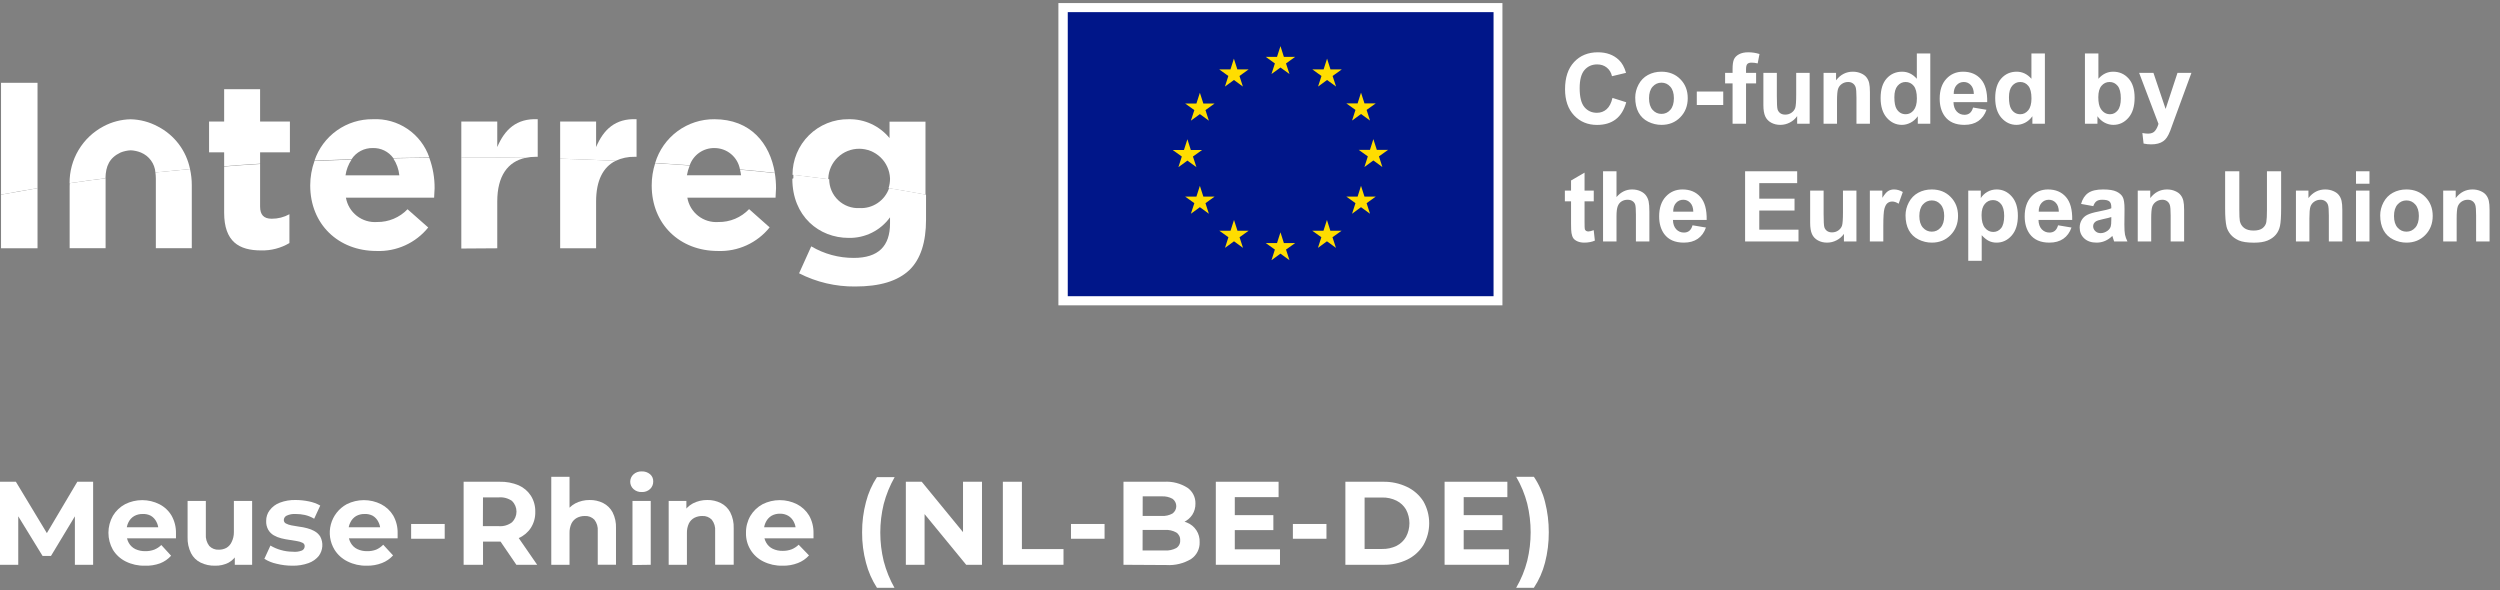 <svg width="411" height="97" viewBox="0 0 411 97" fill="none" xmlns="http://www.w3.org/2000/svg">
<rect x="0" y="0" width="411" height="97" fill="#808080" stroke="none"/>
<g clip-path="url(#clip0_1225_62)">
<path d="M117.44 24.34C118.443 24.334 119.416 24.683 120.186 25.326C120.957 25.968 121.475 26.862 121.65 27.85C123.58 28.03 125.49 28.21 127.38 28.42C126.58 23.56 123.38 19.6 117.44 19.6C115.259 19.584 113.131 20.276 111.376 21.573C109.622 22.869 108.335 24.7 107.71 26.79C109.62 26.91 111.51 27.03 113.39 27.17C113.685 26.334 114.234 25.612 114.96 25.104C115.687 24.596 116.554 24.329 117.44 24.34Z" fill="white"/>
<path d="M107.14 30.5C107.14 36.87 111.76 41.26 118.02 41.26C119.643 41.322 121.258 41.003 122.735 40.33C124.213 39.656 125.513 38.646 126.53 37.38L123.15 34.38C122.501 35.064 121.717 35.605 120.848 35.97C119.978 36.335 119.043 36.516 118.1 36.5C116.905 36.587 115.72 36.225 114.777 35.485C113.835 34.746 113.201 33.681 113 32.5H127.5C127.5 31.96 127.58 31.41 127.58 30.95C127.58 30.116 127.513 29.283 127.38 28.46C125.49 28.25 123.58 28.07 121.65 27.89C121.732 28.192 121.792 28.5 121.83 28.81H112.93C113.023 28.261 113.178 27.725 113.39 27.21C111.51 27.07 109.62 26.95 107.71 26.83C107.33 28.009 107.138 29.241 107.14 30.48V30.5Z" fill="white"/>
<path d="M6.17 13.609H0.17V31.999C2.11 31.629 4.11 31.279 6.17 30.939V13.609Z" fill="white"/>
<path d="M42.76 25.04H47.66V19.98H42.76V14.66H36.85V19.98H34.37V25.04H36.85V27.33C38.797 27.17 40.767 27.03 42.76 26.91V25.04Z" fill="white"/>
<path d="M61.3 24.339C61.949 24.32 62.594 24.459 63.178 24.745C63.761 25.03 64.267 25.454 64.65 25.979C66.61 25.939 68.586 25.909 70.58 25.889C69.923 23.977 68.663 22.329 66.99 21.195C65.316 20.06 63.319 19.5 61.3 19.599C59.185 19.573 57.117 20.218 55.392 21.442C53.667 22.666 52.374 24.405 51.7 26.409C53.7 26.316 55.733 26.236 57.8 26.169C58.179 25.591 58.7 25.12 59.312 24.8C59.925 24.48 60.609 24.321 61.3 24.339Z" fill="white"/>
<path d="M86.38 25.949C86.942 25.834 87.516 25.777 88.09 25.779H88.4V19.599C84.9 19.439 82.96 21.309 81.75 24.179V19.979H75.84V25.859H76.17C79.603 25.859 83.007 25.889 86.38 25.949Z" fill="white"/>
<path d="M104.34 25.779H104.65V19.599C101.15 19.439 99.21 21.309 98 24.179V19.979H92.09V26.089C95.16 26.179 98.21 26.299 101.21 26.439C102.188 25.981 103.26 25.755 104.34 25.779Z" fill="white"/>
<path d="M136.17 29.39V29.309C136.228 28.003 136.788 26.768 137.734 25.864C138.679 24.96 139.937 24.455 141.245 24.455C142.553 24.455 143.811 24.96 144.757 25.864C145.702 26.768 146.262 28.003 146.32 29.309V29.39C146.319 29.912 146.238 30.431 146.08 30.93C148.15 31.27 150.18 31.63 152.15 32V20H146.24V22.7C145.429 21.707 144.402 20.912 143.238 20.375C142.073 19.838 140.802 19.573 139.52 19.599C138.311 19.584 137.111 19.808 135.99 20.261C134.869 20.714 133.849 21.385 132.99 22.235C132.131 23.086 131.45 24.099 130.986 25.216C130.523 26.333 130.286 27.53 130.29 28.739C132.29 28.97 134.29 29.209 136.18 29.459C136.18 29.439 136.17 29.41 136.17 29.39Z" fill="white"/>
<path d="M19.81 25.079C20.345 24.863 20.913 24.738 21.49 24.709C22.067 24.737 22.635 24.862 23.17 25.079C23.83 25.351 24.402 25.8 24.823 26.378C25.243 26.955 25.494 27.637 25.55 28.349C27.42 28.159 29.32 27.969 31.24 27.799C30.94 26.312 30.311 24.91 29.397 23.698C28.483 22.487 27.308 21.496 25.96 20.799C24.585 20.055 23.053 19.647 21.49 19.609C19.922 19.637 18.383 20.038 17 20.779C15.306 21.676 13.891 23.022 12.91 24.67C11.929 26.317 11.421 28.202 11.44 30.119C13.367 29.826 15.333 29.556 17.34 29.309C17.38 27.289 18 25.939 19.81 25.079Z" fill="white"/>
<path d="M6.17 40.819V30.939C4.17 31.279 2.17 31.63 0.17 32V40.819H6.17Z" fill="white"/>
<path d="M42.92 41.169C44.556 41.213 46.172 40.794 47.58 39.959V35.219C46.69 35.711 45.688 35.966 44.67 35.959C43.35 35.959 42.76 35.299 42.76 33.959V26.959C40.76 27.079 38.79 27.219 36.85 27.379V34.959C36.85 39.729 39.3 41.169 42.92 41.169Z" fill="white"/>
<path d="M51 30.499C51 36.869 55.63 41.259 61.89 41.259C63.511 41.324 65.125 41.008 66.602 40.338C68.08 39.667 69.38 38.661 70.4 37.399L67 34.399C66.355 35.073 65.578 35.607 64.718 35.968C63.858 36.33 62.933 36.51 62 36.499C60.801 36.589 59.611 36.229 58.663 35.49C57.715 34.75 57.075 33.684 56.87 32.499H71.37C71.37 31.959 71.45 31.409 71.45 30.949C71.461 29.244 71.166 27.551 70.58 25.949C68.58 25.949 66.603 25.979 64.65 26.039C65.208 26.873 65.551 27.831 65.65 28.829H56.8C56.936 27.899 57.277 27.011 57.8 26.229C55.753 26.296 53.72 26.376 51.7 26.469C51.239 27.753 51.002 29.106 51 30.469V30.499Z" fill="white"/>
<path d="M81.75 40.819V33.119C81.75 28.919 83.48 26.579 86.38 25.949C83 25.889 79.597 25.859 76.17 25.859H75.84V40.859L81.75 40.819Z" fill="white"/>
<path d="M98 40.82V33.12C98 29.65 99.17 27.45 101.21 26.44C98.21 26.3 95.21 26.18 92.09 26.09V40.82H98Z" fill="white"/>
<path d="M130.26 29.39C130.26 35.57 134.66 39.11 139.52 39.11C140.842 39.139 142.151 38.846 143.336 38.257C144.52 37.668 145.544 36.801 146.32 35.73V36.73C146.32 40.46 144.41 42.4 140.37 42.4C137.907 42.412 135.488 41.756 133.37 40.5L131.37 44.93C134.222 46.389 137.386 47.134 140.59 47.1C144.59 47.1 147.59 46.25 149.59 44.31C151.34 42.56 152.24 39.84 152.24 36.1V32C150.24 31.63 148.24 31.27 146.17 30.93C145.824 31.927 145.164 32.785 144.29 33.376C143.416 33.968 142.374 34.26 141.32 34.21C140.675 34.244 140.031 34.147 139.425 33.923C138.82 33.7 138.266 33.355 137.798 32.911C137.33 32.466 136.958 31.931 136.704 31.338C136.45 30.744 136.319 30.106 136.32 29.46C134.39 29.21 132.42 28.97 130.43 28.74C130.43 28.93 130.43 29.12 130.43 29.31L130.26 29.39Z" fill="white"/>
<path d="M25.62 29.359V40.809H31.53V30.429C31.53 29.544 31.433 28.662 31.24 27.799C29.32 27.969 27.42 28.159 25.55 28.349C25.594 28.684 25.618 29.021 25.62 29.359Z" fill="white"/>
<path d="M11.45 30.499V40.799H17.36V29.309C15.36 29.562 13.393 29.832 11.46 30.119C11.46 30.219 11.46 30.329 11.46 30.429L11.45 30.499Z" fill="white"/>
<path d="M246.3 1.25H174.75V49.45H246.3V1.25Z" fill="#001689"/>
<path d="M245.54 2V48.7H175.54V2H245.54ZM247 0.5H174V50.2H247V0.5Z" fill="white"/>
<path d="M223.19 17L223.75 15.23L224.32 17H226.17L224.67 18.07L225.23 19.82L223.75 18.741L222.28 19.82L222.84 18.07L221.34 17H223.19Z" fill="#FFDD00"/>
<path d="M209.94 9.35L210.51 7.58L211.07 9.35H212.92L211.42 10.43L211.99 12.17L210.51 11.1L209.03 12.17L209.59 10.43L208.09 9.35H209.94Z" fill="#FFDD00"/>
<path d="M192.79 24.661H194.64L195.21 22.891L195.77 24.661H197.62L196.12 25.731L196.69 27.481L195.21 26.401L193.73 27.481L194.29 25.731L192.79 24.661Z" fill="#FFDD00"/>
<path d="M198.74 35.141L197.26 34.061L195.78 35.141L196.35 33.401L194.84 32.321H196.69L197.26 30.551L197.83 32.321H199.68L198.18 33.401L198.74 35.141Z" fill="#FFDD00"/>
<path d="M198.18 18.1L198.74 19.84L197.26 18.76L195.78 19.84L196.35 18.1L194.84 17.02H196.69L197.26 15.25L197.83 17.02H199.68L198.18 18.1Z" fill="#FFDD00"/>
<path d="M202.29 11.411L202.85 9.641L203.42 11.411H205.27L203.77 12.491L204.33 14.231L202.86 13.151L201.38 14.231L201.94 12.491L200.44 11.411H202.29Z" fill="#FFDD00"/>
<path d="M204.35 40.75L202.87 39.67L201.39 40.75L201.95 39L200.45 37.93H202.3L202.87 36.16L203.44 37.93H205.28L203.78 39L204.35 40.75Z" fill="#FFDD00"/>
<path d="M211.99 42.779L210.51 41.7L209.03 42.779L209.59 41.029L208.09 39.959H209.94L210.51 38.19L211.07 39.959H212.93L211.42 41.029L211.99 42.779Z" fill="#FFDD00"/>
<path d="M219.63 40.75L218.15 39.67L216.67 40.75L217.23 39L215.73 37.93H217.58L218.15 36.16L218.71 37.93H220.56L219.06 39L219.63 40.75Z" fill="#FFDD00"/>
<path d="M219.08 12.491L219.65 14.231L218.17 13.151L216.69 14.231L217.25 12.491L215.75 11.411H217.6L218.17 9.641L218.73 11.411H220.59L219.08 12.491Z" fill="#FFDD00"/>
<path d="M225.23 35.141L223.75 34.061L222.28 35.141L222.84 33.401L221.34 32.321H223.19L223.75 30.551L224.32 32.321H226.17L224.67 33.401L225.23 35.141Z" fill="#FFDD00"/>
<path d="M227.26 27.459L225.78 26.379L224.31 27.459L224.87 25.709L223.37 24.639H225.22L225.78 22.869L226.35 24.639H228.2L226.7 25.709L227.26 27.459Z" fill="#FFDD00"/>
<path d="M265.091 16.095L267.351 16.811C267.005 18.072 266.427 19.009 265.619 19.623C264.815 20.232 263.794 20.537 262.555 20.537C261.022 20.537 259.762 20.014 258.774 18.969C257.787 17.919 257.294 16.486 257.294 14.669C257.294 12.747 257.79 11.256 258.782 10.196C259.775 9.13 261.079 8.597 262.697 8.597C264.109 8.597 265.256 9.014 266.138 9.849C266.664 10.343 267.057 11.051 267.32 11.976L265.012 12.527C264.876 11.928 264.59 11.456 264.154 11.109C263.723 10.763 263.198 10.589 262.579 10.589C261.723 10.589 261.027 10.896 260.491 11.511C259.961 12.125 259.696 13.12 259.696 14.496C259.696 15.956 259.958 16.995 260.484 17.615C261.009 18.234 261.691 18.544 262.531 18.544C263.151 18.544 263.684 18.347 264.13 17.953C264.576 17.56 264.897 16.94 265.091 16.095ZM268.832 16.04C268.832 15.305 269.013 14.593 269.376 13.905C269.738 13.217 270.25 12.692 270.911 12.33C271.578 11.968 272.321 11.787 273.14 11.787C274.406 11.787 275.443 12.199 276.251 13.023C277.06 13.842 277.464 14.879 277.464 16.134C277.464 17.399 277.055 18.45 276.235 19.285C275.422 20.114 274.395 20.529 273.156 20.529C272.389 20.529 271.657 20.356 270.959 20.009C270.265 19.663 269.738 19.156 269.376 18.489C269.013 17.817 268.832 17 268.832 16.04ZM271.1 16.158C271.1 16.987 271.297 17.623 271.691 18.064C272.085 18.505 272.571 18.725 273.148 18.725C273.726 18.725 274.209 18.505 274.597 18.064C274.991 17.623 275.188 16.982 275.188 16.142C275.188 15.323 274.991 14.693 274.597 14.252C274.209 13.811 273.726 13.59 273.148 13.59C272.571 13.59 272.085 13.811 271.691 14.252C271.297 14.693 271.1 15.328 271.1 16.158ZM278.953 17.26V15.047H283.3V17.26H278.953ZM283.607 11.976H284.836V11.345C284.836 10.642 284.91 10.117 285.057 9.77C285.209 9.424 285.484 9.143 285.884 8.928C286.288 8.707 286.797 8.597 287.411 8.597C288.042 8.597 288.659 8.691 289.262 8.88L288.963 10.424C288.611 10.34 288.273 10.298 287.947 10.298C287.627 10.298 287.396 10.374 287.254 10.526C287.117 10.673 287.049 10.96 287.049 11.385V11.976H288.703V13.716H287.049V20.34H284.836V13.716H283.607V11.976ZM295.453 20.34V19.088C295.148 19.534 294.747 19.886 294.248 20.143C293.754 20.4 293.232 20.529 292.681 20.529C292.119 20.529 291.615 20.405 291.168 20.159C290.722 19.912 290.399 19.565 290.2 19.119C290 18.673 289.9 18.056 289.9 17.268V11.976H292.113V15.819C292.113 16.995 292.153 17.717 292.232 17.985C292.316 18.247 292.465 18.457 292.681 18.615C292.896 18.767 293.169 18.843 293.5 18.843C293.878 18.843 294.216 18.741 294.516 18.536C294.815 18.326 295.02 18.069 295.13 17.764C295.24 17.455 295.295 16.701 295.295 15.504V11.976H297.508V20.34H295.453ZM307.416 20.34H305.203V16.071C305.203 15.168 305.156 14.585 305.062 14.323C304.967 14.055 304.812 13.847 304.597 13.7C304.387 13.553 304.132 13.48 303.833 13.48C303.45 13.48 303.106 13.585 302.801 13.795C302.497 14.005 302.287 14.283 302.171 14.63C302.061 14.976 302.006 15.617 302.006 16.552V20.34H299.793V11.976H301.848V13.204C302.578 12.259 303.497 11.787 304.605 11.787C305.093 11.787 305.539 11.876 305.944 12.054C306.348 12.228 306.652 12.451 306.857 12.724C307.067 12.997 307.212 13.307 307.29 13.653C307.374 14 307.416 14.496 307.416 15.142V20.34ZM317.34 20.34H315.285V19.111C314.943 19.589 314.539 19.946 314.072 20.182C313.61 20.413 313.142 20.529 312.67 20.529C311.709 20.529 310.885 20.143 310.197 19.371C309.514 18.594 309.173 17.512 309.173 16.126C309.173 14.709 309.506 13.632 310.173 12.897C310.84 12.157 311.683 11.787 312.701 11.787C313.636 11.787 314.444 12.175 315.127 12.952V8.794H317.34V20.34ZM311.433 15.977C311.433 16.869 311.557 17.515 311.803 17.914C312.16 18.492 312.659 18.78 313.3 18.78C313.809 18.78 314.242 18.565 314.599 18.135C314.956 17.699 315.135 17.05 315.135 16.189C315.135 15.228 314.962 14.538 314.615 14.118C314.269 13.693 313.825 13.48 313.284 13.48C312.759 13.48 312.318 13.69 311.961 14.11C311.609 14.525 311.433 15.147 311.433 15.977ZM324.373 17.678L326.579 18.048C326.295 18.857 325.846 19.474 325.232 19.899C324.623 20.319 323.859 20.529 322.94 20.529C321.486 20.529 320.409 20.054 319.711 19.103C319.16 18.342 318.884 17.381 318.884 16.221C318.884 14.835 319.246 13.75 319.971 12.968C320.695 12.18 321.612 11.787 322.719 11.787C323.964 11.787 324.946 12.199 325.665 13.023C326.384 13.842 326.728 15.1 326.697 16.796H321.152C321.168 17.452 321.346 17.964 321.688 18.331C322.029 18.694 322.454 18.875 322.964 18.875C323.31 18.875 323.602 18.78 323.838 18.591C324.074 18.402 324.253 18.098 324.373 17.678ZM324.499 15.441C324.484 14.8 324.318 14.315 324.003 13.984C323.688 13.648 323.305 13.48 322.853 13.48C322.37 13.48 321.971 13.656 321.656 14.008C321.341 14.359 321.186 14.837 321.192 15.441H324.499ZM336.18 20.34H334.124V19.111C333.783 19.589 333.378 19.946 332.911 20.182C332.449 20.413 331.982 20.529 331.509 20.529C330.548 20.529 329.724 20.143 329.036 19.371C328.353 18.594 328.012 17.512 328.012 16.126C328.012 14.709 328.346 13.632 329.012 12.897C329.679 12.157 330.522 11.787 331.541 11.787C332.475 11.787 333.284 12.175 333.966 12.952V8.794H336.18V20.34ZM330.273 15.977C330.273 16.869 330.396 17.515 330.643 17.914C331 18.492 331.499 18.78 332.139 18.78C332.648 18.78 333.082 18.565 333.439 18.135C333.796 17.699 333.974 17.05 333.974 16.189C333.974 15.228 333.801 14.538 333.454 14.118C333.108 13.693 332.664 13.48 332.123 13.48C331.598 13.48 331.157 13.69 330.8 14.11C330.448 14.525 330.273 15.147 330.273 15.977ZM342.764 20.34V8.794H344.977V12.952C345.66 12.175 346.468 11.787 347.403 11.787C348.421 11.787 349.264 12.157 349.931 12.897C350.598 13.632 350.931 14.69 350.931 16.071C350.931 17.499 350.59 18.599 349.907 19.371C349.23 20.143 348.406 20.529 347.434 20.529C346.956 20.529 346.484 20.411 346.017 20.174C345.555 19.933 345.156 19.578 344.819 19.111V20.34H342.764ZM344.961 15.977C344.961 16.843 345.098 17.483 345.371 17.898C345.754 18.486 346.263 18.78 346.899 18.78C347.387 18.78 347.802 18.573 348.143 18.158C348.49 17.738 348.663 17.079 348.663 16.181C348.663 15.226 348.49 14.538 348.143 14.118C347.797 13.693 347.353 13.48 346.812 13.48C346.282 13.48 345.841 13.687 345.489 14.102C345.137 14.512 344.961 15.136 344.961 15.977ZM351.672 11.976H354.026L356.027 17.914L357.98 11.976H360.272L357.319 20.025L356.791 21.482C356.597 21.97 356.41 22.343 356.232 22.6C356.058 22.858 355.856 23.065 355.625 23.223C355.4 23.385 355.119 23.511 354.783 23.601C354.452 23.69 354.076 23.734 353.656 23.734C353.231 23.734 352.814 23.69 352.404 23.601L352.207 21.868C352.554 21.936 352.866 21.97 353.144 21.97C353.659 21.97 354.04 21.818 354.286 21.513C354.533 21.214 354.722 20.831 354.853 20.363L351.672 11.976Z" fill="white"/>
<path d="M262.013 31.335V33.099H260.501V36.47C260.501 37.153 260.514 37.552 260.541 37.667C260.572 37.778 260.638 37.869 260.737 37.943C260.842 38.016 260.969 38.053 261.116 38.053C261.32 38.053 261.617 37.982 262.006 37.84L262.195 39.557C261.68 39.778 261.097 39.888 260.446 39.888C260.047 39.888 259.687 39.823 259.367 39.691C259.047 39.555 258.81 39.382 258.658 39.172C258.511 38.956 258.409 38.667 258.351 38.305C258.304 38.048 258.28 37.528 258.28 36.746V33.099H257.264V31.335H258.28V29.673L260.501 28.381V31.335H262.013ZM265.754 28.153V32.398C266.469 31.563 267.322 31.146 268.314 31.146C268.823 31.146 269.283 31.24 269.692 31.429C270.102 31.619 270.409 31.86 270.614 32.154C270.824 32.448 270.966 32.774 271.039 33.131C271.118 33.488 271.157 34.042 271.157 34.792V39.699H268.944V35.281C268.944 34.404 268.902 33.847 268.818 33.611C268.734 33.375 268.585 33.188 268.369 33.052C268.159 32.91 267.894 32.839 267.574 32.839C267.206 32.839 266.878 32.928 266.589 33.107C266.301 33.285 266.088 33.556 265.951 33.918C265.82 34.275 265.754 34.806 265.754 35.509V39.699H263.541V28.153H265.754ZM278.254 37.037L280.459 37.407C280.175 38.216 279.726 38.833 279.112 39.258C278.503 39.678 277.739 39.888 276.82 39.888C275.366 39.888 274.289 39.413 273.591 38.463C273.04 37.701 272.764 36.74 272.764 35.58C272.764 34.194 273.126 33.11 273.851 32.327C274.576 31.54 275.492 31.146 276.6 31.146C277.844 31.146 278.826 31.558 279.545 32.382C280.265 33.202 280.609 34.459 280.577 36.155H275.032C275.048 36.811 275.227 37.323 275.568 37.691C275.909 38.053 276.335 38.234 276.844 38.234C277.19 38.234 277.482 38.14 277.718 37.951C277.954 37.762 278.133 37.457 278.254 37.037ZM278.38 34.8C278.364 34.16 278.199 33.674 277.883 33.343C277.568 33.007 277.185 32.839 276.734 32.839C276.251 32.839 275.851 33.015 275.536 33.367C275.221 33.719 275.067 34.197 275.072 34.8H278.38ZM286.894 39.699V28.153H295.455V30.106H289.225V32.666H295.022V34.611H289.225V37.754H295.675V39.699H286.894ZM303.142 39.699V38.447C302.837 38.893 302.436 39.245 301.937 39.502C301.443 39.76 300.921 39.888 300.369 39.888C299.808 39.888 299.304 39.765 298.857 39.518C298.411 39.271 298.088 38.925 297.888 38.478C297.689 38.032 297.589 37.415 297.589 36.628V31.335H299.802V35.178C299.802 36.355 299.842 37.077 299.92 37.344C300.004 37.607 300.154 37.817 300.369 37.974C300.585 38.127 300.858 38.203 301.188 38.203C301.567 38.203 301.905 38.1 302.204 37.896C302.504 37.686 302.709 37.428 302.819 37.124C302.929 36.814 302.984 36.06 302.984 34.863V31.335H305.197V39.699H303.142ZM309.616 39.699H307.403V31.335H309.458V32.524C309.81 31.962 310.125 31.592 310.403 31.414C310.687 31.235 311.007 31.146 311.364 31.146C311.868 31.146 312.354 31.285 312.821 31.563L312.136 33.493C311.763 33.251 311.417 33.131 311.096 33.131C310.787 33.131 310.524 33.217 310.309 33.391C310.094 33.559 309.923 33.866 309.797 34.312C309.676 34.758 309.616 35.693 309.616 37.116V39.699ZM313.27 35.399C313.27 34.664 313.451 33.952 313.814 33.264C314.176 32.577 314.688 32.052 315.35 31.689C316.016 31.327 316.759 31.146 317.578 31.146C318.844 31.146 319.881 31.558 320.689 32.382C321.498 33.202 321.902 34.239 321.902 35.493C321.902 36.759 321.493 37.809 320.674 38.644C319.86 39.473 318.833 39.888 317.594 39.888C316.828 39.888 316.095 39.715 315.397 39.368C314.704 39.022 314.176 38.515 313.814 37.848C313.451 37.176 313.27 36.36 313.27 35.399ZM315.539 35.517C315.539 36.347 315.735 36.982 316.129 37.423C316.523 37.864 317.009 38.085 317.586 38.085C318.164 38.085 318.647 37.864 319.035 37.423C319.429 36.982 319.626 36.341 319.626 35.501C319.626 34.682 319.429 34.052 319.035 33.611C318.647 33.17 318.164 32.95 317.586 32.95C317.009 32.95 316.523 33.17 316.129 33.611C315.735 34.052 315.539 34.688 315.539 35.517ZM323.58 31.335H325.643V32.564C325.911 32.144 326.273 31.802 326.73 31.54C327.187 31.277 327.694 31.146 328.25 31.146C329.222 31.146 330.046 31.527 330.723 32.288C331.401 33.049 331.739 34.11 331.739 35.47C331.739 36.867 331.398 37.953 330.716 38.73C330.033 39.502 329.206 39.888 328.235 39.888C327.773 39.888 327.352 39.796 326.974 39.613C326.602 39.429 326.208 39.114 325.793 38.667V42.881H323.58V31.335ZM325.769 35.375C325.769 36.315 325.956 37.011 326.329 37.462C326.701 37.909 327.156 38.132 327.691 38.132C328.206 38.132 328.634 37.927 328.975 37.518C329.316 37.103 329.487 36.425 329.487 35.486C329.487 34.609 329.311 33.958 328.959 33.532C328.607 33.107 328.172 32.894 327.652 32.894C327.111 32.894 326.662 33.104 326.305 33.525C325.948 33.939 325.769 34.556 325.769 35.375ZM338.347 37.037L340.553 37.407C340.269 38.216 339.82 38.833 339.206 39.258C338.597 39.678 337.833 39.888 336.914 39.888C335.459 39.888 334.383 39.413 333.685 38.463C333.133 37.701 332.858 36.74 332.858 35.58C332.858 34.194 333.22 33.11 333.945 32.327C334.669 31.54 335.586 31.146 336.693 31.146C337.938 31.146 338.92 31.558 339.639 32.382C340.358 33.202 340.702 34.459 340.671 36.155H335.126C335.142 36.811 335.32 37.323 335.662 37.691C336.003 38.053 336.428 38.234 336.938 38.234C337.284 38.234 337.576 38.14 337.812 37.951C338.048 37.762 338.227 37.457 338.347 37.037ZM338.473 34.8C338.458 34.16 338.292 33.674 337.977 33.343C337.662 33.007 337.279 32.839 336.827 32.839C336.344 32.839 335.945 33.015 335.63 33.367C335.315 33.719 335.16 34.197 335.165 34.8H338.473ZM344.136 33.887L342.128 33.525C342.354 32.716 342.742 32.117 343.293 31.729C343.845 31.34 344.664 31.146 345.751 31.146C346.738 31.146 347.473 31.264 347.956 31.5C348.439 31.731 348.778 32.028 348.972 32.39C349.172 32.747 349.271 33.406 349.271 34.367L349.248 36.95C349.248 37.686 349.282 38.229 349.35 38.581C349.424 38.927 349.557 39.3 349.752 39.699H347.562C347.504 39.552 347.434 39.334 347.35 39.045C347.313 38.914 347.287 38.828 347.271 38.786C346.893 39.153 346.488 39.429 346.058 39.613C345.627 39.796 345.168 39.888 344.68 39.888C343.819 39.888 343.139 39.655 342.64 39.187C342.146 38.72 341.899 38.129 341.899 37.415C341.899 36.943 342.012 36.523 342.238 36.155C342.464 35.782 342.779 35.499 343.183 35.304C343.593 35.105 344.181 34.932 344.947 34.785C345.982 34.59 346.699 34.409 347.098 34.241V34.021C347.098 33.595 346.993 33.293 346.783 33.115C346.572 32.931 346.176 32.839 345.593 32.839C345.199 32.839 344.892 32.918 344.672 33.075C344.451 33.228 344.273 33.498 344.136 33.887ZM347.098 35.682C346.814 35.777 346.365 35.89 345.751 36.021C345.136 36.152 344.735 36.281 344.546 36.407C344.257 36.612 344.113 36.872 344.113 37.187C344.113 37.497 344.228 37.764 344.459 37.99C344.69 38.216 344.984 38.329 345.341 38.329C345.74 38.329 346.121 38.197 346.483 37.935C346.751 37.736 346.927 37.491 347.011 37.203C347.069 37.014 347.098 36.654 347.098 36.123V35.682ZM359.069 39.699H356.856V35.43C356.856 34.527 356.809 33.944 356.714 33.682C356.62 33.414 356.465 33.207 356.249 33.06C356.039 32.913 355.785 32.839 355.485 32.839C355.102 32.839 354.758 32.944 354.454 33.154C354.149 33.364 353.939 33.643 353.824 33.989C353.713 34.336 353.658 34.976 353.658 35.911V39.699H351.445V31.335H353.501V32.564C354.231 31.619 355.149 31.146 356.257 31.146C356.746 31.146 357.192 31.235 357.596 31.414C358.001 31.587 358.305 31.81 358.51 32.083C358.72 32.356 358.864 32.666 358.943 33.013C359.027 33.359 359.069 33.855 359.069 34.501V39.699ZM365.811 28.153H368.142V34.407C368.142 35.399 368.171 36.042 368.229 36.336C368.329 36.809 368.565 37.189 368.938 37.478C369.316 37.762 369.83 37.904 370.481 37.904C371.143 37.904 371.642 37.77 371.978 37.502C372.314 37.229 372.516 36.895 372.584 36.502C372.652 36.108 372.687 35.454 372.687 34.541V28.153H375.018V34.218C375.018 35.604 374.955 36.583 374.829 37.155C374.703 37.728 374.469 38.211 374.128 38.605C373.792 38.998 373.34 39.313 372.773 39.55C372.206 39.781 371.466 39.896 370.552 39.896C369.45 39.896 368.612 39.77 368.04 39.518C367.473 39.261 367.024 38.93 366.693 38.526C366.362 38.116 366.144 37.688 366.039 37.242C365.887 36.58 365.811 35.604 365.811 34.312V28.153ZM385.076 39.699H382.862V35.43C382.862 34.527 382.815 33.944 382.721 33.682C382.626 33.414 382.471 33.207 382.256 33.06C382.046 32.913 381.791 32.839 381.492 32.839C381.109 32.839 380.765 32.944 380.46 33.154C380.156 33.364 379.946 33.643 379.83 33.989C379.72 34.336 379.665 34.976 379.665 35.911V39.699H377.452V31.335H379.507V32.564C380.237 31.619 381.156 31.146 382.264 31.146C382.752 31.146 383.198 31.235 383.603 31.414C384.007 31.587 384.312 31.81 384.516 32.083C384.726 32.356 384.871 32.666 384.95 33.013C385.034 33.359 385.076 33.855 385.076 34.501V39.699ZM387.328 30.201V28.153H389.541V30.201H387.328ZM387.328 39.699V31.335H389.541V39.699H387.328ZM391.305 35.399C391.305 34.664 391.487 33.952 391.849 33.264C392.211 32.577 392.723 32.052 393.385 31.689C394.052 31.327 394.794 31.146 395.614 31.146C396.879 31.146 397.916 31.558 398.725 32.382C399.533 33.202 399.937 34.239 399.937 35.493C399.937 36.759 399.528 37.809 398.709 38.644C397.895 39.473 396.868 39.888 395.629 39.888C394.863 39.888 394.13 39.715 393.432 39.368C392.739 39.022 392.211 38.515 391.849 37.848C391.487 37.176 391.305 36.36 391.305 35.399ZM393.574 35.517C393.574 36.347 393.771 36.982 394.164 37.423C394.558 37.864 395.044 38.085 395.621 38.085C396.199 38.085 396.682 37.864 397.071 37.423C397.464 36.982 397.661 36.341 397.661 35.501C397.661 34.682 397.464 34.052 397.071 33.611C396.682 33.17 396.199 32.95 395.621 32.95C395.044 32.95 394.558 33.17 394.164 33.611C393.771 34.052 393.574 34.688 393.574 35.517ZM409.286 39.699H407.073V35.43C407.073 34.527 407.026 33.944 406.931 33.682C406.837 33.414 406.682 33.207 406.467 33.06C406.257 32.913 406.002 32.839 405.703 32.839C405.319 32.839 404.975 32.944 404.671 33.154C404.366 33.364 404.156 33.643 404.041 33.989C403.931 34.336 403.875 34.976 403.875 35.911V39.699H401.662V31.335H403.718V32.564C404.448 31.619 405.367 31.146 406.475 31.146C406.963 31.146 407.409 31.235 407.813 31.414C408.218 31.587 408.522 31.81 408.727 32.083C408.937 32.356 409.081 32.666 409.16 33.013C409.244 33.359 409.286 33.855 409.286 34.501V39.699Z" fill="white"/>
<path d="M0 92.849V79.199H2.61L8.42 88.829H7L12.71 79.199H15.31V92.849H12.31V83.739H13L8.38 91.399H7L2.3 83.739H3V92.849H0Z" fill="white"/>
<path d="M23.81 93.001C22.719 93.027 21.638 92.787 20.66 92.301C19.794 91.871 19.066 91.205 18.56 90.381C18.078 89.53 17.825 88.569 17.825 87.591C17.825 86.613 18.078 85.651 18.56 84.801C19.041 83.994 19.732 83.334 20.56 82.891C21.435 82.45 22.401 82.221 23.38 82.221C24.36 82.221 25.325 82.45 26.2 82.891C27.031 83.311 27.725 83.96 28.2 84.761C28.702 85.65 28.954 86.659 28.93 87.681C28.93 87.801 28.93 87.931 28.93 88.081C28.93 88.231 28.93 88.371 28.93 88.501H20.3V86.681H27.22L26.05 87.211C26.063 86.717 25.95 86.228 25.72 85.791C25.516 85.376 25.197 85.028 24.8 84.791C24.381 84.573 23.911 84.473 23.44 84.501C22.958 84.49 22.482 84.607 22.06 84.841C21.66 85.076 21.336 85.424 21.13 85.841C20.9 86.289 20.787 86.787 20.8 87.291V87.761C20.792 88.289 20.923 88.809 21.18 89.271C21.429 89.703 21.802 90.052 22.25 90.271C22.76 90.508 23.318 90.624 23.88 90.611C24.385 90.621 24.887 90.537 25.36 90.361C25.793 90.185 26.187 89.927 26.52 89.601L28.13 91.361C27.634 91.915 27.014 92.343 26.32 92.611C25.517 92.903 24.664 93.035 23.81 93.001Z" fill="white"/>
<path d="M35.35 93C34.538 93.022 33.733 92.85 33 92.5C32.314 92.172 31.756 91.627 31.41 90.95C31 90.125 30.804 89.21 30.84 88.29V82.35H33.84V87.83C33.783 88.517 33.983 89.201 34.4 89.75C34.601 89.961 34.845 90.126 35.117 90.233C35.388 90.341 35.679 90.387 35.97 90.37C36.406 90.377 36.836 90.274 37.22 90.07C37.593 89.851 37.89 89.523 38.07 89.13C38.325 88.624 38.456 88.066 38.45 87.5V82.35H41.45V92.85H38.6V89.96L39.13 90.8C38.81 91.519 38.267 92.115 37.58 92.5C36.891 92.851 36.124 93.023 35.35 93Z" fill="white"/>
<path d="M48.05 93C47.177 93.001 46.307 92.894 45.46 92.68C44.751 92.528 44.074 92.254 43.46 91.87L44.46 89.69C44.991 90.009 45.563 90.255 46.16 90.42C46.79 90.604 47.443 90.698 48.1 90.7C48.625 90.763 49.158 90.695 49.65 90.5C49.783 90.435 49.895 90.334 49.973 90.209C50.051 90.083 50.092 89.938 50.09 89.79C50.093 89.675 50.062 89.562 50.002 89.464C49.942 89.366 49.854 89.288 49.75 89.24C49.464 89.099 49.156 89.004 48.84 88.96L47.61 88.76C47.153 88.696 46.699 88.61 46.25 88.5C45.812 88.393 45.391 88.225 45 88C44.627 87.782 44.317 87.472 44.1 87.1C43.853 86.654 43.735 86.149 43.76 85.64C43.749 85.009 43.95 84.393 44.33 83.89C44.757 83.323 45.336 82.89 46 82.64C46.833 82.325 47.72 82.176 48.61 82.2C49.343 82.203 50.073 82.28 50.79 82.43C51.442 82.557 52.07 82.786 52.65 83.11L51.65 85.28C51.176 84.994 50.66 84.784 50.12 84.66C49.624 84.552 49.118 84.499 48.61 84.5C48.102 84.465 47.593 84.558 47.13 84.77C46.995 84.832 46.88 84.93 46.797 85.054C46.714 85.177 46.666 85.321 46.66 85.47C46.653 85.591 46.681 85.711 46.742 85.816C46.802 85.921 46.892 86.005 47 86.06C47.286 86.208 47.593 86.313 47.91 86.37C48.29 86.45 48.7 86.52 49.15 86.58C49.606 86.633 50.057 86.719 50.5 86.84C50.935 86.947 51.352 87.115 51.74 87.34C52.11 87.551 52.422 87.85 52.65 88.21C52.913 88.709 53.03 89.272 52.987 89.834C52.945 90.397 52.745 90.936 52.41 91.39C51.969 91.93 51.388 92.338 50.73 92.57C49.871 92.878 48.962 93.024 48.05 93Z" fill="white"/>
<path d="M60.29 93.001C59.199 93.027 58.118 92.787 57.14 92.301C56.261 91.874 55.519 91.209 55 90.381C54.622 89.762 54.373 89.074 54.268 88.356C54.164 87.639 54.207 86.907 54.394 86.207C54.581 85.506 54.908 84.851 55.356 84.281C55.805 83.711 56.364 83.238 57 82.891C57.877 82.45 58.844 82.221 59.825 82.221C60.806 82.221 61.774 82.45 62.65 82.891C63.478 83.316 64.171 83.963 64.65 84.761C65.149 85.652 65.397 86.66 65.37 87.681C65.37 87.801 65.37 87.931 65.37 88.081C65.37 88.231 65.37 88.371 65.37 88.501H56.78V86.681H63.7L62.53 87.211C62.543 86.717 62.43 86.228 62.2 85.791C61.996 85.376 61.677 85.028 61.28 84.791C60.861 84.573 60.391 84.473 59.92 84.501C59.438 84.49 58.962 84.607 58.54 84.841C58.145 85.08 57.826 85.427 57.62 85.841C57.383 86.286 57.266 86.786 57.28 87.291V87.761C57.27 88.29 57.405 88.812 57.67 89.271C57.916 89.706 58.29 90.055 58.74 90.271C59.249 90.51 59.808 90.626 60.37 90.611C60.872 90.622 61.371 90.537 61.84 90.361C62.277 90.171 62.671 89.895 63 89.551L64.62 91.311C64.12 91.865 63.497 92.293 62.8 92.561C62.001 92.872 61.148 93.021 60.29 93.001Z" fill="white"/>
<path d="M67.59 88.571V86.141H73.11V88.571H67.59Z" fill="white"/>
<path d="M76.22 92.85V79.2H82.12C83.204 79.169 84.281 79.37 85.28 79.79C86.098 80.155 86.793 80.749 87.28 81.5C87.776 82.294 88.026 83.216 88 84.15C88.025 85.076 87.774 85.987 87.28 86.77C86.794 87.518 86.099 88.106 85.28 88.46C84.279 88.872 83.203 89.07 82.12 89.04H78L79.41 87.66V92.85H76.22ZM79.38 88.01L78 86.5H82C82.781 86.562 83.557 86.334 84.18 85.86C84.412 85.632 84.596 85.359 84.721 85.059C84.847 84.758 84.911 84.436 84.911 84.11C84.911 83.785 84.847 83.463 84.721 83.162C84.596 82.862 84.412 82.589 84.18 82.36C83.546 81.913 82.774 81.705 82 81.77H78L79.41 80.27L79.38 88.01ZM84.89 92.85L81.48 87.85H84.86L88.31 92.85H84.89Z" fill="white"/>
<path d="M96.93 82.201C97.703 82.185 98.468 82.356 99.16 82.701C99.821 83.036 100.362 83.567 100.71 84.221C101.117 85.032 101.309 85.934 101.27 86.841V92.841H98.27V87.311C98.328 86.641 98.131 85.973 97.72 85.441C97.518 85.231 97.273 85.068 97.002 84.963C96.731 84.857 96.44 84.812 96.15 84.831C95.699 84.823 95.252 84.926 94.85 85.131C94.461 85.34 94.146 85.665 93.95 86.061C93.721 86.562 93.611 87.11 93.63 87.661V92.851H90.63V78.381H93.63V85.261L92.95 84.381C93.32 83.695 93.883 83.131 94.57 82.761C95.299 82.386 96.109 82.193 96.93 82.201Z" fill="white"/>
<path d="M105.5 80.89C104.999 80.913 104.51 80.737 104.14 80.4C103.972 80.247 103.838 80.061 103.746 79.854C103.655 79.646 103.607 79.422 103.607 79.195C103.607 78.968 103.655 78.744 103.746 78.537C103.838 78.329 103.972 78.143 104.14 77.99C104.51 77.653 104.999 77.477 105.5 77.5C105.998 77.477 106.486 77.641 106.87 77.96C107.04 78.105 107.175 78.286 107.265 78.49C107.355 78.695 107.398 78.917 107.39 79.14C107.396 79.373 107.355 79.604 107.267 79.819C107.179 80.034 107.047 80.229 106.88 80.39C106.695 80.562 106.478 80.695 106.241 80.781C106.004 80.867 105.752 80.904 105.5 80.89ZM103.98 92.89V82.35H106.98V92.85L103.98 92.89Z" fill="white"/>
<path d="M116.27 82.2C117.043 82.184 117.808 82.356 118.5 82.7C119.163 83.033 119.705 83.564 120.05 84.22C120.46 85.031 120.657 85.933 120.62 86.84V92.84H117.57V87.31C117.628 86.64 117.432 85.972 117.02 85.44C116.819 85.231 116.574 85.067 116.303 84.962C116.031 84.857 115.74 84.812 115.45 84.83C114.999 84.824 114.553 84.927 114.15 85.13C113.761 85.339 113.446 85.664 113.25 86.06C113.021 86.562 112.912 87.109 112.93 87.66V92.85H109.93V82.35H112.84V85.26L112.29 84.38C112.661 83.694 113.224 83.131 113.91 82.76C114.64 82.385 115.45 82.193 116.27 82.2Z" fill="white"/>
<path d="M128.63 93.001C127.539 93.027 126.457 92.787 125.48 92.301C124.607 91.871 123.875 91.2 123.372 90.367C122.868 89.534 122.614 88.574 122.64 87.601C122.625 86.618 122.877 85.65 123.37 84.801C123.854 83.996 124.544 83.337 125.37 82.891C126.246 82.45 127.214 82.221 128.195 82.221C129.176 82.221 130.143 82.45 131.02 82.891C131.848 83.316 132.54 83.963 133.02 84.761C133.518 85.652 133.767 86.66 133.74 87.681C133.74 87.801 133.74 87.931 133.74 88.081C133.74 88.231 133.74 88.371 133.74 88.501H125.22V86.681H132L130.83 87.211C130.843 86.717 130.729 86.228 130.5 85.791C130.296 85.376 129.977 85.028 129.58 84.791C129.166 84.556 128.696 84.439 128.22 84.451C127.738 84.44 127.262 84.557 126.84 84.791C126.444 85.03 126.125 85.377 125.92 85.791C125.687 86.238 125.57 86.737 125.58 87.241V87.711C125.57 88.24 125.704 88.763 125.97 89.221C126.216 89.656 126.589 90.005 127.04 90.221C127.549 90.46 128.107 90.576 128.67 90.561C129.171 90.572 129.67 90.487 130.14 90.311C130.572 90.135 130.967 89.877 131.3 89.551L133 91.311C132.5 91.865 131.877 92.293 131.18 92.561C130.368 92.877 129.501 93.026 128.63 93.001Z" fill="white"/>
<path d="M144.17 96.629C143.353 95.365 142.745 93.977 142.37 92.519C141.932 90.889 141.717 89.207 141.73 87.519C141.72 85.832 141.936 84.15 142.37 82.519C142.739 81.069 143.348 79.69 144.17 78.439H147.08C146.29 79.832 145.685 81.321 145.28 82.87C144.533 85.951 144.533 89.167 145.28 92.249C145.685 93.801 146.29 95.294 147.08 96.689L144.17 96.629Z" fill="white"/>
<path d="M148.92 92.849V79.199H151.53L159.58 89.019H158.32V79.199H161.44V92.849H158.84L150.77 83.019H152V92.849H148.92Z" fill="white"/>
<path d="M164.87 92.849V79.199H168V90.269H174.84V92.849H164.87Z" fill="white"/>
<path d="M176.07 88.571V86.141H181.59V88.571H176.07Z" fill="white"/>
<path d="M184.7 92.85V79.201H191.37C192.734 79.114 194.089 79.464 195.24 80.201C195.649 80.491 195.98 80.877 196.205 81.325C196.43 81.773 196.541 82.269 196.53 82.77C196.548 83.432 196.367 84.083 196.01 84.641C195.649 85.173 195.147 85.595 194.56 85.861C193.899 86.151 193.182 86.294 192.46 86.281L192.83 85.481C193.611 85.466 194.386 85.609 195.11 85.9C195.759 86.152 196.312 86.601 196.69 87.184C197.069 87.768 197.255 88.456 197.22 89.15C197.238 89.687 197.12 90.22 196.877 90.699C196.634 91.178 196.274 91.588 195.83 91.891C194.608 92.632 193.187 92.981 191.76 92.891L184.7 92.85ZM187.84 90.501H191.52C192.165 90.538 192.808 90.4 193.38 90.1C193.592 89.965 193.763 89.774 193.876 89.549C193.989 89.323 194.039 89.072 194.02 88.82C194.036 88.57 193.986 88.319 193.873 88.094C193.761 87.869 193.591 87.678 193.38 87.54C192.814 87.224 192.168 87.079 191.52 87.121H187.6V84.82H191C191.613 84.858 192.224 84.719 192.76 84.421C192.952 84.282 193.109 84.101 193.217 83.89C193.324 83.68 193.381 83.447 193.381 83.21C193.381 82.974 193.324 82.741 193.217 82.531C193.109 82.32 192.952 82.138 192.76 82.001C192.222 81.706 191.613 81.568 191 81.6H187.86L187.84 90.501Z" fill="white"/>
<path d="M203 90.309H210.43V92.849H199.88V79.199H210.2V81.729H203V90.309ZM202.77 84.689H209.34V87.149H202.77V84.689Z" fill="white"/>
<path d="M212.55 88.571V86.141H218.07V88.571H212.55Z" fill="white"/>
<path d="M221.18 92.851V79.201H227.38C228.734 79.173 230.076 79.461 231.3 80.041C232.405 80.561 233.341 81.383 234 82.411C234.629 83.508 234.96 84.751 234.96 86.016C234.96 87.281 234.629 88.524 234 89.621C233.358 90.647 232.439 91.472 231.35 92.001C230.127 92.585 228.785 92.876 227.43 92.851H221.18ZM224.34 90.251H227.22C228.039 90.271 228.852 90.096 229.59 89.741C230.242 89.409 230.784 88.895 231.15 88.261C231.518 87.57 231.71 86.799 231.71 86.016C231.71 85.233 231.518 84.462 231.15 83.771C230.784 83.143 230.241 82.635 229.59 82.311C228.854 81.948 228.041 81.769 227.22 81.791H224.34V90.251Z" fill="white"/>
<path d="M240.63 90.309H248.06V92.849H237.49V79.199H247.81V81.729H240.63V90.309ZM240.4 84.689H247V87.149H240.4V84.689Z" fill="white"/>
<path d="M252.17 96.631H249.26C250.068 95.242 250.681 93.748 251.08 92.191C251.826 89.109 251.826 85.893 251.08 82.811C250.681 81.257 250.068 79.766 249.26 78.381H252.17C253.015 79.637 253.634 81.031 254 82.501C254.418 84.135 254.626 85.815 254.62 87.501C254.63 89.187 254.421 90.868 254 92.501C253.626 93.97 253.007 95.367 252.17 96.631Z" fill="white"/>
</g>
<defs>
<clipPath id="clip0_1225_62">
<rect width="410.26" height="96.13" fill="white" transform="translate(0 0.5)"/>
</clipPath>
</defs>
</svg>
